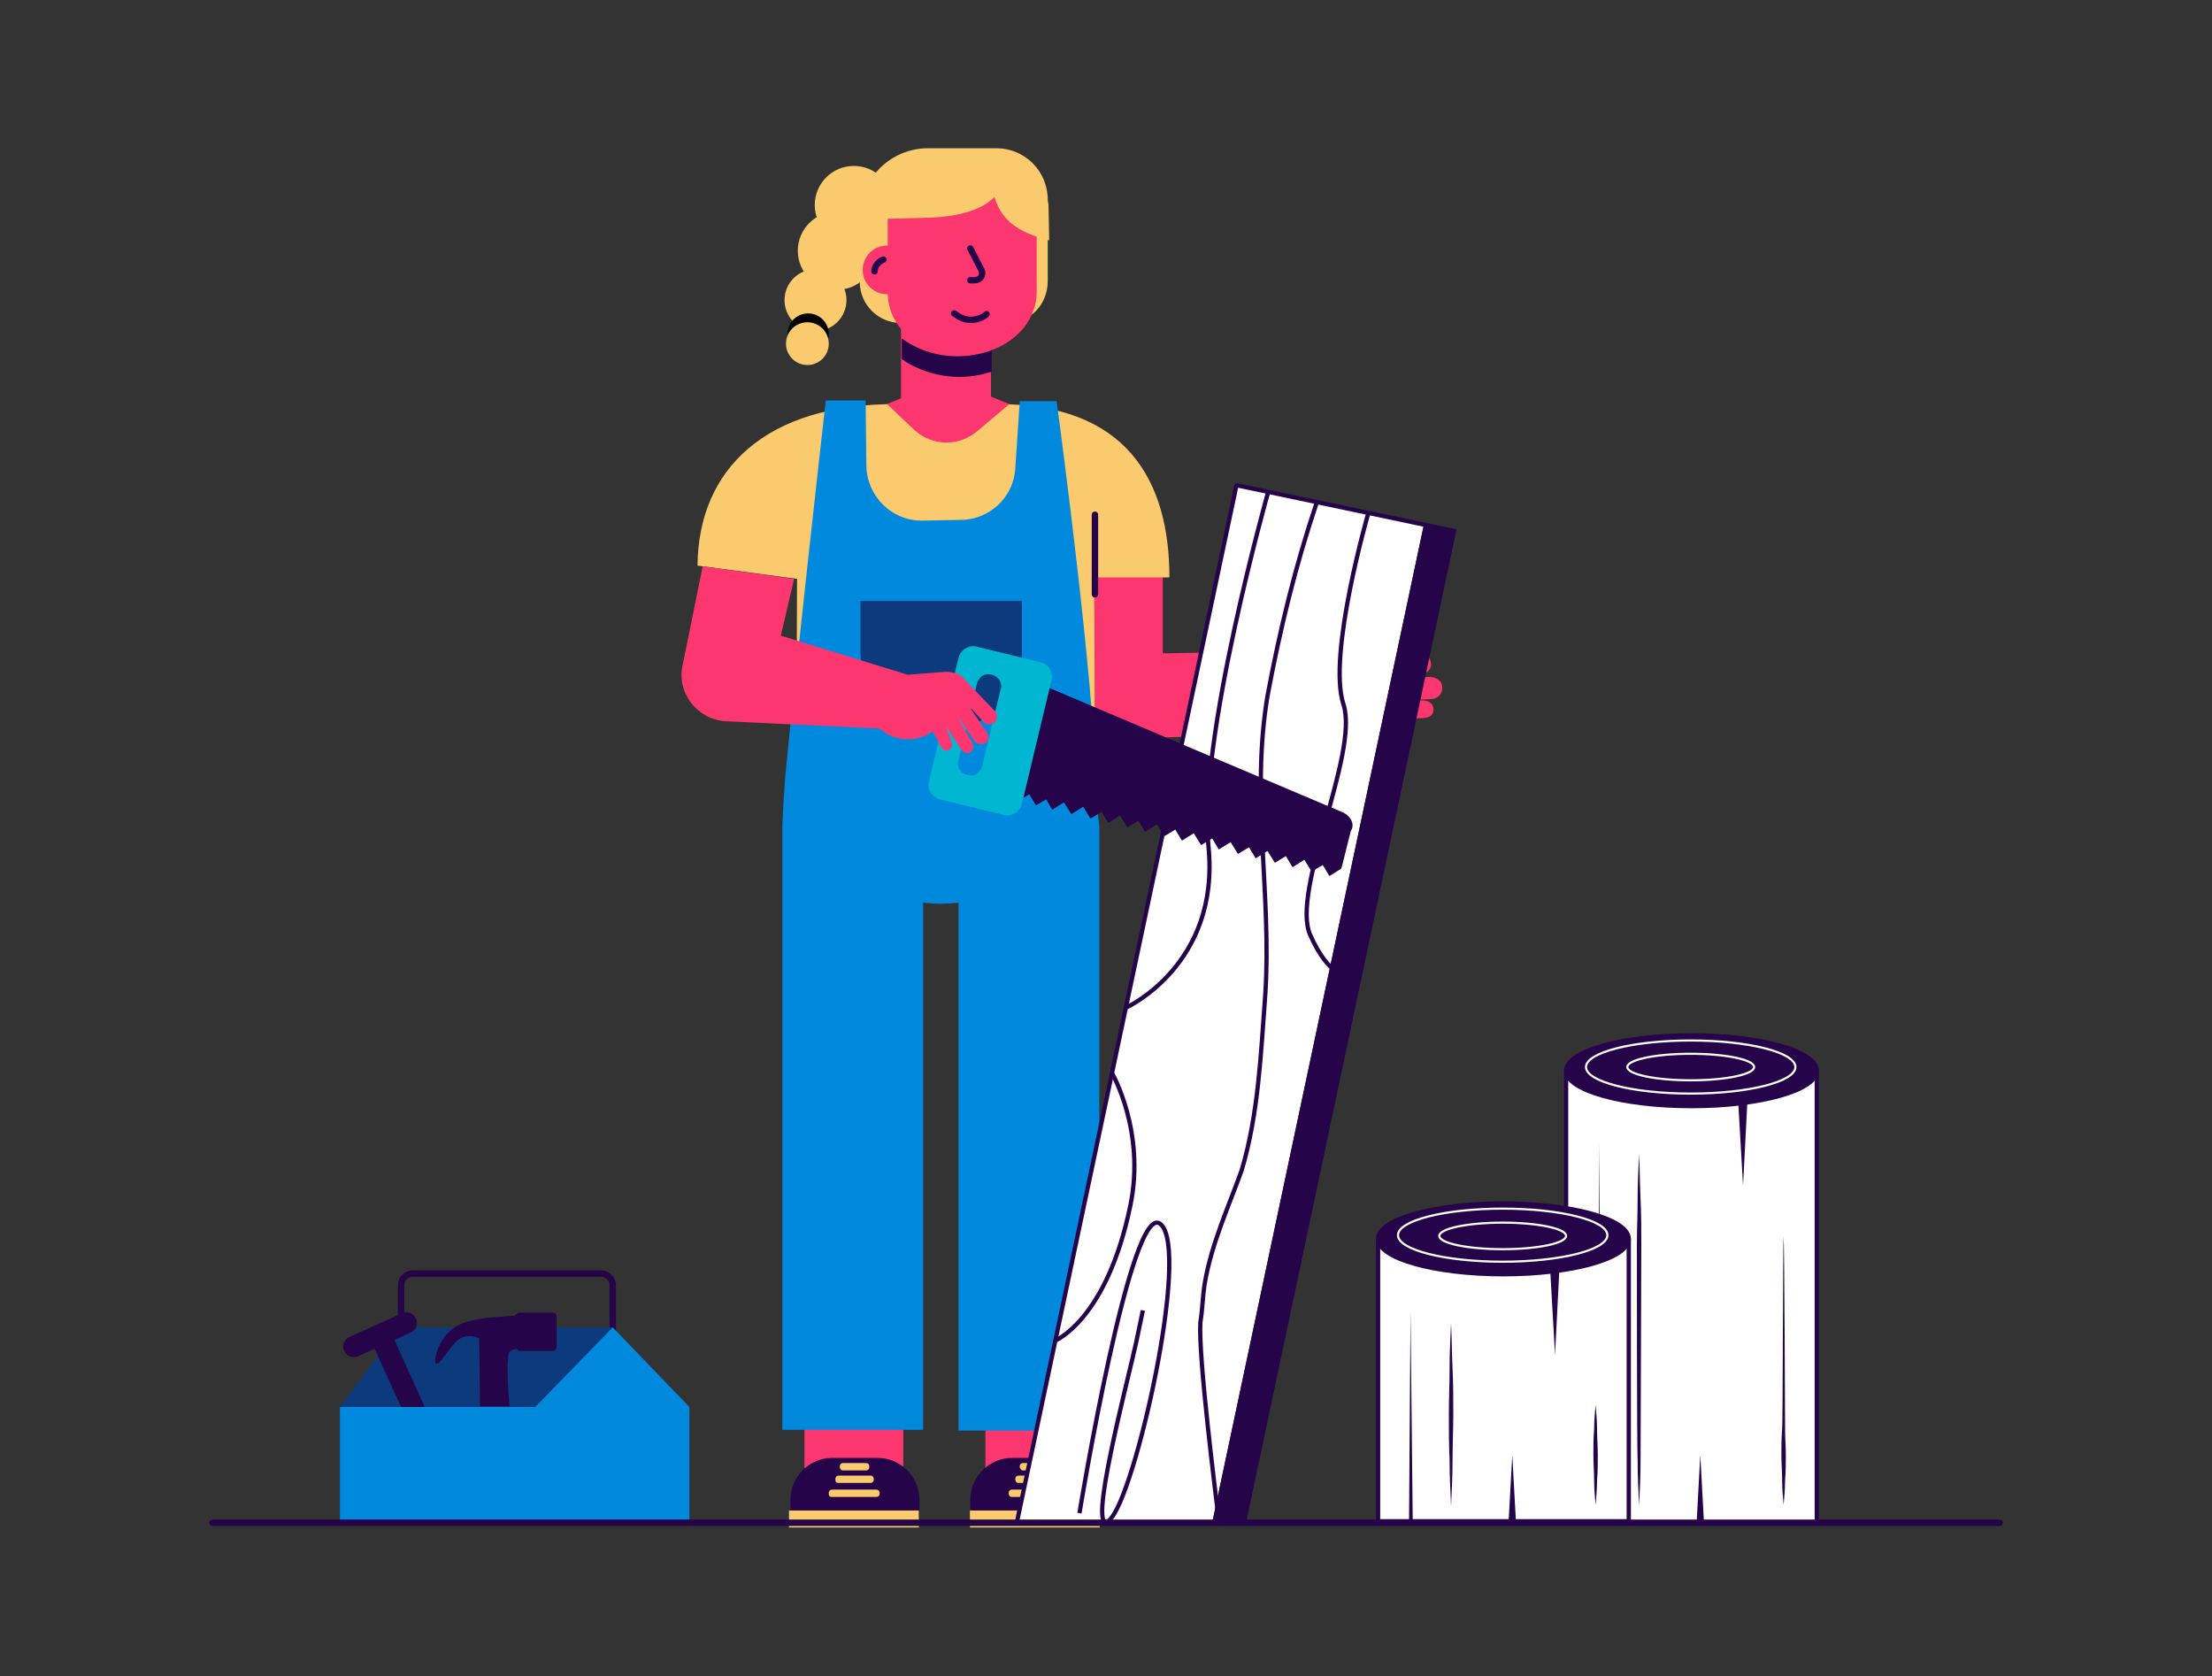<?xml version="1.0" encoding="utf-8"?>
<svg xmlns="http://www.w3.org/2000/svg" enable-background="new 0 0 300 227.3" viewBox="0 0 300 227.3">
  <rect x="0" y="0" width="300" height="227.3" fill="#333333" stroke="none"/>
  <g>
    <g>
      <g>
        <g>
          <circle cx="115.8" cy="27.8" fill="#faca6e" r="5.3"/>
          <circle cx="113.5" cy="34" fill="#faca6e" r="5.3"/>
          <circle cx="110.6" cy="40.7" fill="#faca6e" r="4.2"/>
          <circle cx="109.6" cy="45.3" fill="#000002" r="2.8"/>
          <circle cx="109.5" cy="46.6" fill="#faca6e" r="2.9"/>
        </g>
        <g>
          <path d="M136.6,43.8l-14.4,0c-3.1,0-5.6-2.5-5.6-5.6l0-8.8c0-5.1,4.1-9.3,9.3-9.3l9.2,0c3.9,0,7,3.1,7,7l0,11&#xA;					C142.1,41.3,139.7,43.8,136.6,43.8z" fill="#faca6e"/>
          <g>
            <g>
              <g>
                <circle cx="120.3" cy="36.6" fill="#fc3770" r="3.3"/>
              </g>
              <g>
                <rect fill="#fc3770" height="14.2" width="12.2" x="122.2" y="42.7"/>
              </g>
              <path d="M120.4,39.7c0,2.4,1.1,4.5,2.9,6c1.8,1.5,4.9,2.4,7.5,2.4l0,0c3.4,0,6.3-1.5,8.1-3.7c1-1.3,1.7-3,1.7-4.7&#xA;							V25.5h-20.2v7.7" fill="#fc3770"/>
              <path d="M129.4,42.5l0.3,0.2c1.2,0.9,2.8,0.9,4,0l0.1-0.1" fill="none" stroke="#250449" stroke-linecap="round" stroke-linejoin="round" stroke-miterlimit="10" stroke-width=".867"/>
              <path d="M134.5,47.5L134.5,47.5c-3.9,1.4-8.2,1-11.6-1.2l-0.6-0.4v2.8l0.6,0.4c3.5,2.1,7.7,2.6,11.6,1.3v0V47.5z" fill="#250449"/>
            </g>
            <path d="M119.8,35.2L119.8,35.2c-0.7,0.3-1.2,0.9-1.2,1.6" fill="none" stroke="#250449" stroke-linecap="round" stroke-linejoin="round" stroke-miterlimit="10" stroke-width=".867"/>
            <path d="M131.6,33.7l1.5,2.9c0.3,0.7-0.1,1.4-0.9,1.4h-0.6" fill="none" stroke="#250449" stroke-linecap="round" stroke-linejoin="round" stroke-miterlimit="10" stroke-width=".867"/>
          </g>
        </g>
        <path d="M126.2,20.2L126.2,20.2l10,1.6c0,0,0,0,0,0.1l-0.3,3.1c0,0-0.6,4-9.3,4.5c-2.1,0.1-8.5,0.2-8.5,0.2&#xA;				c0.1-0.7,0.2-1.7,0.4-2.4C119.5,23.6,122.5,20.9,126.2,20.2z" fill="#faca6e"/>
        <path d="M134.8,21.1c4,1,6.9,3.9,7.4,6.6l0.1,4.9l0,0c-4.7-1.2-6.6-3-7.5-6.1c-0.1-0.4-0.4-2.1-0.4-2.1v-3.3H134.8z" fill="#faca6e"/>
      </g>
      <g>
        <g>
          <rect fill="#fc3770" height="18.4" transform="rotate(-180 115.854 195.68)" width="13.4" x="109.2" y="186.5"/>
          <path d="M107.1,204.9h17.6v-1.5c0-3.2-2.6-5.7-5.7-5.7h-6.1c-3.2,0-5.7,2.6-5.7,5.7V204.9z" fill="#250449"/>
          <path d="M113.7,201.1h4.4c0.2,0,0.4-0.2,0.4-0.4v-0.2c0-0.2-0.2-0.4-0.4-0.4h-4.4c-0.2,0-0.4,0.2-0.4,0.4v0.2&#xA;					C113.3,201,113.5,201.1,113.7,201.1z" fill="#faca6e"/>
          <path d="M112.8,203h6.1c0.2,0,0.4-0.2,0.4-0.4v-0.2c0-0.2-0.2-0.4-0.4-0.4h-6.1c-0.2,0-0.4,0.2-0.4,0.4v0.2&#xA;					C112.4,202.9,112.6,203,112.8,203z" fill="#faca6e"/>
          <rect fill="#faca6e" height="2.3" transform="rotate(-180 115.854 206.018)" width="17.6" x="107.1" y="204.9"/>
          <path d="M114.3,199.4h3.2c0.2,0,0.4-0.2,0.4-0.4v-0.2c0-0.2-0.2-0.4-0.4-0.4h-3.2c-0.2,0-0.4,0.2-0.4,0.4v0.2&#xA;					C113.9,199.2,114.1,199.4,114.3,199.4z" fill="#faca6e"/>
        </g>
        <g>
          <rect fill="#fc3770" height="18.4" transform="rotate(-180 140.322 195.68)" width="13.4" x="133.6" y="186.5"/>
          <path d="M131.5,204.9h17.6v-1.5c0-3.2-2.6-5.7-5.7-5.7h-6.1c-3.2,0-5.7,2.6-5.7,5.7V204.9z" fill="#250449"/>
          <path d="M138.1,201.1h4.4c0.2,0,0.4-0.2,0.4-0.4v-0.2c0-0.2-0.2-0.4-0.4-0.4h-4.4c-0.2,0-0.4,0.2-0.4,0.4v0.2&#xA;					C137.8,201,137.9,201.1,138.1,201.1z" fill="#faca6e"/>
          <path d="M137.2,203h6.1c0.2,0,0.4-0.2,0.4-0.4v-0.2c0-0.2-0.2-0.4-0.4-0.4h-6.1c-0.2,0-0.4,0.2-0.4,0.4v0.2&#xA;					C136.9,202.9,137,203,137.2,203z" fill="#faca6e"/>
          <rect fill="#faca6e" height="2.3" transform="rotate(-180 140.322 206.018)" width="17.6" x="131.5" y="204.9"/>
          <path d="M138.7,199.4h3.2c0.2,0,0.4-0.2,0.4-0.4v-0.2c0-0.2-0.2-0.4-0.4-0.4h-3.2c-0.2,0-0.4,0.2-0.4,0.4v0.2&#xA;					C138.4,199.2,138.5,199.4,138.7,199.4z" fill="#faca6e"/>
        </g>
        <path d="M157.7,74.3l0,14.3l22.3-0.4c0,0,0.3-0.4,0.6-0.9c1.1-1.7,2-2.1,2.7-1.9c1,0.3,1.1,2,0.4,3.4&#xA;				c0,0,7-0.1,8.2-0.1c0.9,0,1.8,0,2.1,0.9c0.3,0.8-0.2,1.6-1,1.8c-1.6,0.4-6,0.4-6,0.4s4.9,0.1,6.8,0c0.9,0,1.7,0.4,1.8,1.3&#xA;				c0.1,0.9-0.5,1.6-1.4,1.7c-1.2,0.1-4.6,0.1-6.9,0.1c2.1,0,4.9,0,5.9,0.1c0.9,0.1,1.3,0.7,1.2,1.4c-0.1,0.8-0.8,1-1.9,1l-5.1,0.1&#xA;				c0,0,0,0,1.8,0c1.1,0,2.3,0,2.1,1.4c-0.1,0.9-0.7,1.1-2.7,0.9c-1.6-0.1-8-0.5-8-0.5l-29.3,0.9c-3.4,0.3-6.4-2.2-6.7-5.6&#xA;				l-1.5-21.7C147.8,73.3,153.3,73.6,157.7,74.3z" fill="#fc3770"/>
        <g>
          <path d="M158.6,78.3c0-13-5.7-23.7-23.7-23.5h-13.2c-17.9-0.1-27,8.9-27.1,21.9l13.5,1.8l-0.1,27.5h40.5l-0.1-27.7&#xA;					L158.6,78.3z" fill="#faca6e"/>
          <line fill="none" stroke="#250449" stroke-linecap="round" stroke-linejoin="round" stroke-miterlimit="10" stroke-width=".867" x1="148.5" x2="148.5" y1="69.8" y2="80.6"/>
        </g>
        <path d="M130,193.9v-71.5c-1.6,0.2-3.2,0.2-4.8,0v71.5h-19.1V112c0,0,0.2-4.4,0.4-6.7c1.2-12.7,5-46.7,5.5-51h5.4&#xA;				l0.1,8.9c0.1,4.1,3.4,7.4,7.5,7.4l5.3-0.1c3.9,0,7.2-3.1,7.4-7l0.6-9.1h5c0.6,4.3,5.2,39.4,5.2,50.7c0,2.3,0.6,7,0.6,7v81.9H130z" fill="#0089dd"/>
        <path d="M127.5,99.1h0.3c5.9,0,10.8-4.8,10.8-10.8v-6.8h-21.9v6.8C116.7,94.3,121.5,99.1,127.5,99.1z" fill="#0c3a7d"/>
        <path d="M128.5,51.4l-8.2,3.4l3.7,3.5c2.4,2.2,6,2.3,8.5,0.2l4.4-3.7L128.5,51.4z" fill="#fc3770"/>
      </g>
      <g>
        <polygon fill="#fff" points="164.7 206.5 193.4 71.2 167.7 65.8 137.9 206.5" stroke="#250449" stroke-linecap="round" stroke-linejoin="round" stroke-miterlimit="10" stroke-width=".578"/>
        <polygon fill="#250449" points="168.7 206.5 197.2 72 193.4 71.2 164.7 206.5" stroke="#250449" stroke-miterlimit="10" stroke-width=".578"/>
        <path d="M185.6,69.5c0,0-5.6,19.3-3.4,26c2.2,6.7-7.2,25.3-4.5,31.3c2.7,6,4.9,5.2,4.9,5.2" fill="none" stroke="#250449" stroke-miterlimit="10" stroke-width=".578"/>
        <path d="M178.6,68.1c-2.9,8.6-5,17.2-6.7,26.3c-2.3,13.8,0.6,27-0.3,40.5c-0.6,7.9-0.9,16.1-3.2,23.8&#xA;				c-1.8,5-4.1,10-5,15.3c-0.3,1.8-0.3,3.5-0.6,5.3c-0.3,4.7,2.1,23.5,2.5,26.9" fill="none" stroke="#250449" stroke-miterlimit="10" stroke-width=".578"/>
        <path d="M172,66.7c0,0-9.6,33.9-8.1,48.1c1.6,16-11.1,21.8-11.1,21.8" fill="none" stroke="#250449" stroke-miterlimit="10" stroke-width=".578"/>
        <path d="M150.8,145.5c0,0,4.6,7.9,2.5,18c-3.2,15.5-10.2,18.3-10.2,18.3" fill="none" stroke="#250449" stroke-miterlimit="10" stroke-width=".578"/>
        <path d="M146.4,205.2c0,0,7-42.7,11-39.2c4.1,3.5-3.5,37-6.9,40.1c-3.4,3.1,2.7-19.8,3.6-24.1&#xA;				c0.9-4.3,0.9-4.3,0.9-4.3" fill="none" stroke="#250449" stroke-miterlimit="10" stroke-width=".578"/>
      </g>
      <g>
        <path d="M182.2,110.2l-42-17.8c-0.4,5-1.7,9.9-3,14.8l0.9,1.4l1.5-0.9l0.9,1.5l1.4-0.8l0.8,1.4l1.6-1l0,0l1,1.6&#xA;				l1.6-1l1,1.6l1.5-0.9l0.9,1.5l1.6-1l1,1.6l1.5-0.9l0.9,1.5l1.6-1l1,1.6l1.5-0.9l0.9,1.5l1.6-1l1,1.6l1.5-0.9l0.9,1.5l1.6-1l1,1.6&#xA;				l1.5-0.9l0.9,1.5l1.6-1l1,1.6l1.5-0.9l0.9,1.5l1.6-1l1,1.6l1.5-0.9l0.9,1.5l1.6-1l0,0l0,0l0.1-0.3l1.2-4.8&#xA;				C183.8,111.8,183.2,110.7,182.2,110.2z" fill="#250449"/>
        <g>
          <path d="M141.1,89.8l-8.6-2.1c-1.1-0.3-2.2,0.4-2.5,1.5l-4,16.7c-0.3,1.1,0.4,2.2,1.5,2.5l8.6,2.1&#xA;					c1.1,0.3,2.2-0.4,2.5-1.5l4-16.7C142.9,91.2,142.2,90,141.1,89.8z M133.2,103.9c-0.2,0.9-1.1,1.5-2,1.2c-0.9-0.2-1.5-1.1-1.2-2&#xA;					l2.5-10.4c0.2-0.9,1.1-1.5,2-1.2c0.9,0.2,1.5,1.1,1.2,2L133.2,103.9z" fill="#00b6d1"/>
        </g>
      </g>
      <path d="M134.8,96.3l-4.4-4.6c-0.6-0.4-1.4-0.6-2.1-0.6l-5.2,0.4l-17.2-5.3l1.8-7.7l-12.4-1.7l-2.7,13.3&#xA;			c-0.9,3.8,1.9,7.4,5.7,7.7l21,1c1.8,1.6,4.4,1.9,6.5,0.8l0.7-0.4l1.2,2.2c0.2,0.3,0.6,0.5,1,0.3c0.4-0.2,0.5-0.6,0.4-0.9l-0.8-2.3&#xA;			l2.1,3.2c0.3,0.4,0.8,0.5,1.2,0.3c0.4-0.3,0.5-0.8,0.3-1.2l-2.1-3.7l2.4,3.4c0.3,0.4,0.9,0.5,1.4,0.3c0.5-0.3,0.6-0.9,0.3-1.4&#xA;			l-2.6-3.8l2,2.2c0.3,0.3,0.7,0.5,1.1,0.4c0.1,0,0.3-0.1,0.4-0.2C135.3,97.7,135.4,96.7,134.8,96.3z" fill="#fc3770"/>
    </g>
    <g>
      <g>
        <g>
          <rect fill="#fff" height="61.3" stroke="#250449" stroke-linecap="round" stroke-linejoin="round" stroke-miterlimit="10" stroke-width=".578" width="34" x="212.4" y="145.2"/>
          <polygon fill="#250449" points="237.2 145.2 235.5 145.2 236.4 160.8"/>
          <polygon fill="#250449" points="217.1 206.5 216.9 155 216.6 206.5"/>
          <polygon fill="#250449" points="231.1 206.5 230.6 197.3 230.1 206.5"/>
          <path d="M241.9,167.6c0.1,1.1,0.2,25.2,0.2,26.3c0,1.1,0.1,2.3,0.1,3.4c0,1.1,0,2.3-0.1,3.4c0,1.1-0.1,2.3-0.2,3.4&#xA;					c-0.1-1.1-0.2-2.3-0.2-3.4c0-1.1-0.1-2.3-0.1-3.4c0-1.1,0-2.3,0.1-3.4C241.8,192.8,241.8,168.8,241.9,167.6z" fill="#250449"/>
          <path d="M222.3,156.5c-0.1,2.1-0.2,4.1-0.2,6.2c0,2.1-0.1,4.1-0.1,6.2c0,2.1,0,27.1,0.1,29.1c0,2.1,0.1,4.1,0.2,6.2&#xA;					c0.1-2.1,0.2-4.1,0.2-6.2c0-2.1,0.1-27.1,0.1-29.1c0-2.1,0-4.1-0.1-6.2C222.4,160.6,222.4,158.6,222.3,156.5z" fill="#250449"/>
        </g>
      </g>
      <g>
        <ellipse cx="229.4" cy="145.2" fill="#250449" rx="17" ry="4.8" stroke="#250449" stroke-miterlimit="10" stroke-width=".578"/>
        <ellipse cx="229.3" cy="144.7" fill="none" rx="14.2" ry="3.6" stroke="#fff" stroke-miterlimit="10" stroke-width=".289"/>
        <ellipse cx="229.3" cy="144.7" fill="none" rx="8.6" ry="1.8" stroke="#fff" stroke-miterlimit="10" stroke-width=".289"/>
      </g>
    </g>
    <g>
      <g>
        <path d="M83.1,193.9v-19.6c0-0.9-0.7-1.6-1.6-1.6H56c-0.9,0-1.6,0.7-1.6,1.6v11.1" fill="none" stroke="#250449" stroke-linecap="round" stroke-linejoin="round" stroke-miterlimit="10" stroke-width=".867"/>
        <polygon fill="#0c3a7d" points="46.1 190.8 76.7 190.8 83.1 180 54.1 180"/>
        <rect fill="#0089dd" height="15.8" width="28.6" x="46.1" y="190.8"/>
        <polygon fill="#0089dd" points="72.6 206.8 72.6 190.8 83.1 180 93.5 190.8 93.5 206.8"/>
      </g>
      <path d="M54.4,190.8h3.2l-4.1-9.1l2.2-1c0.7-0.3,1.1-1.2,0.7-1.9c-0.3-0.7-1.2-1.1-1.9-0.7l-7.1,3.2&#xA;			c-0.7,0.3-1.1,1.2-0.7,1.9c0.3,0.7,1.2,1.1,1.9,0.7l2.2-1L54.4,190.8z" fill="#250449"/>
      <path d="M65,181.5l0.1,9.2h4c-0.2-2.5-0.5-7.1,0.1-7.5c0.2-0.1,0.5-0.2,0.9-0.3c0.1,0.2,0.3,0.3,0.5,0.3h1.2&#xA;			c0,0,0,0,0,0h3.1c0.4,0,0.6-0.3,0.6-0.6v-4c0-0.4-0.3-0.6-0.6-0.6h-4.4c-0.3,0-0.5,0.2-0.6,0.4c-1.2,0.1-2.7,0.2-3.7,0.3&#xA;			c-1.9,0.2-4.1,0.6-5.5,2.1c-1.4,1.5-2,4-1.5,4.1c0.5,0.1,1.3-1.5,2.5-2.8C63.1,180.5,65,181.5,65,181.5z" fill="#250449"/>
    </g>
    <line fill="none" stroke="#250449" stroke-linecap="round" stroke-linejoin="round" stroke-miterlimit="10" stroke-width=".867" x1="28.8" x2="271.2" y1="206.5" y2="206.5"/>
    <g>
      <g>
        <g>
          <rect fill="#fff" height="38.3" stroke="#250449" stroke-linecap="round" stroke-linejoin="round" stroke-miterlimit="10" stroke-width=".578" width="34" x="186.9" y="168"/>
          <polygon fill="#250449" points="211.7 168 210 168 210.9 183.7"/>
          <polygon fill="#250449" points="191.6 206.4 191.3 177.9 191.1 206.4"/>
          <polygon fill="#250449" points="205.6 206.4 205.1 197.3 204.6 206.4"/>
          <path d="M216.4,190.5c0.1,1.1,0.2,2.3,0.2,3.4c0,1.1,0.1,2.3,0.1,3.4c0,1.1,0,2.3-0.1,3.4c0,1.1-0.1,2.3-0.2,3.4&#xA;					c-0.1-1.1-0.2-2.3-0.2-3.4c0-1.1-0.1-2.3-0.1-3.4c0-1.1,0-2.3,0.1-3.4C216.2,192.8,216.3,191.6,216.4,190.5z" fill="#250449"/>
          <path d="M196.8,179.4c-0.1,2.1-0.2,4.1-0.2,6.2c0,2.1-0.1,4.1-0.1,6.2c0,2.1,0,4.1,0.1,6.2c0,2.1,0.1,4.1,0.2,6.2&#xA;					c0.1-2.1,0.2-4.1,0.2-6.2c0-2.1,0.1-4.1,0.1-6.2c0-2.1,0-4.1-0.1-6.2C196.9,183.5,196.9,181.5,196.8,179.4z" fill="#250449"/>
        </g>
      </g>
      <g>
        <ellipse cx="203.9" cy="168" fill="#250449" rx="17" ry="4.8" stroke="#250449" stroke-miterlimit="10" stroke-width=".578"/>
        <ellipse cx="203.8" cy="167.5" fill="none" rx="14.2" ry="3.6" stroke="#fff" stroke-miterlimit="10" stroke-width=".289"/>
        <ellipse cx="203.8" cy="167.6" fill="none" rx="8.6" ry="1.8" stroke="#fff" stroke-miterlimit="10" stroke-width=".289"/>
      </g>
    </g>
  </g>
</svg>